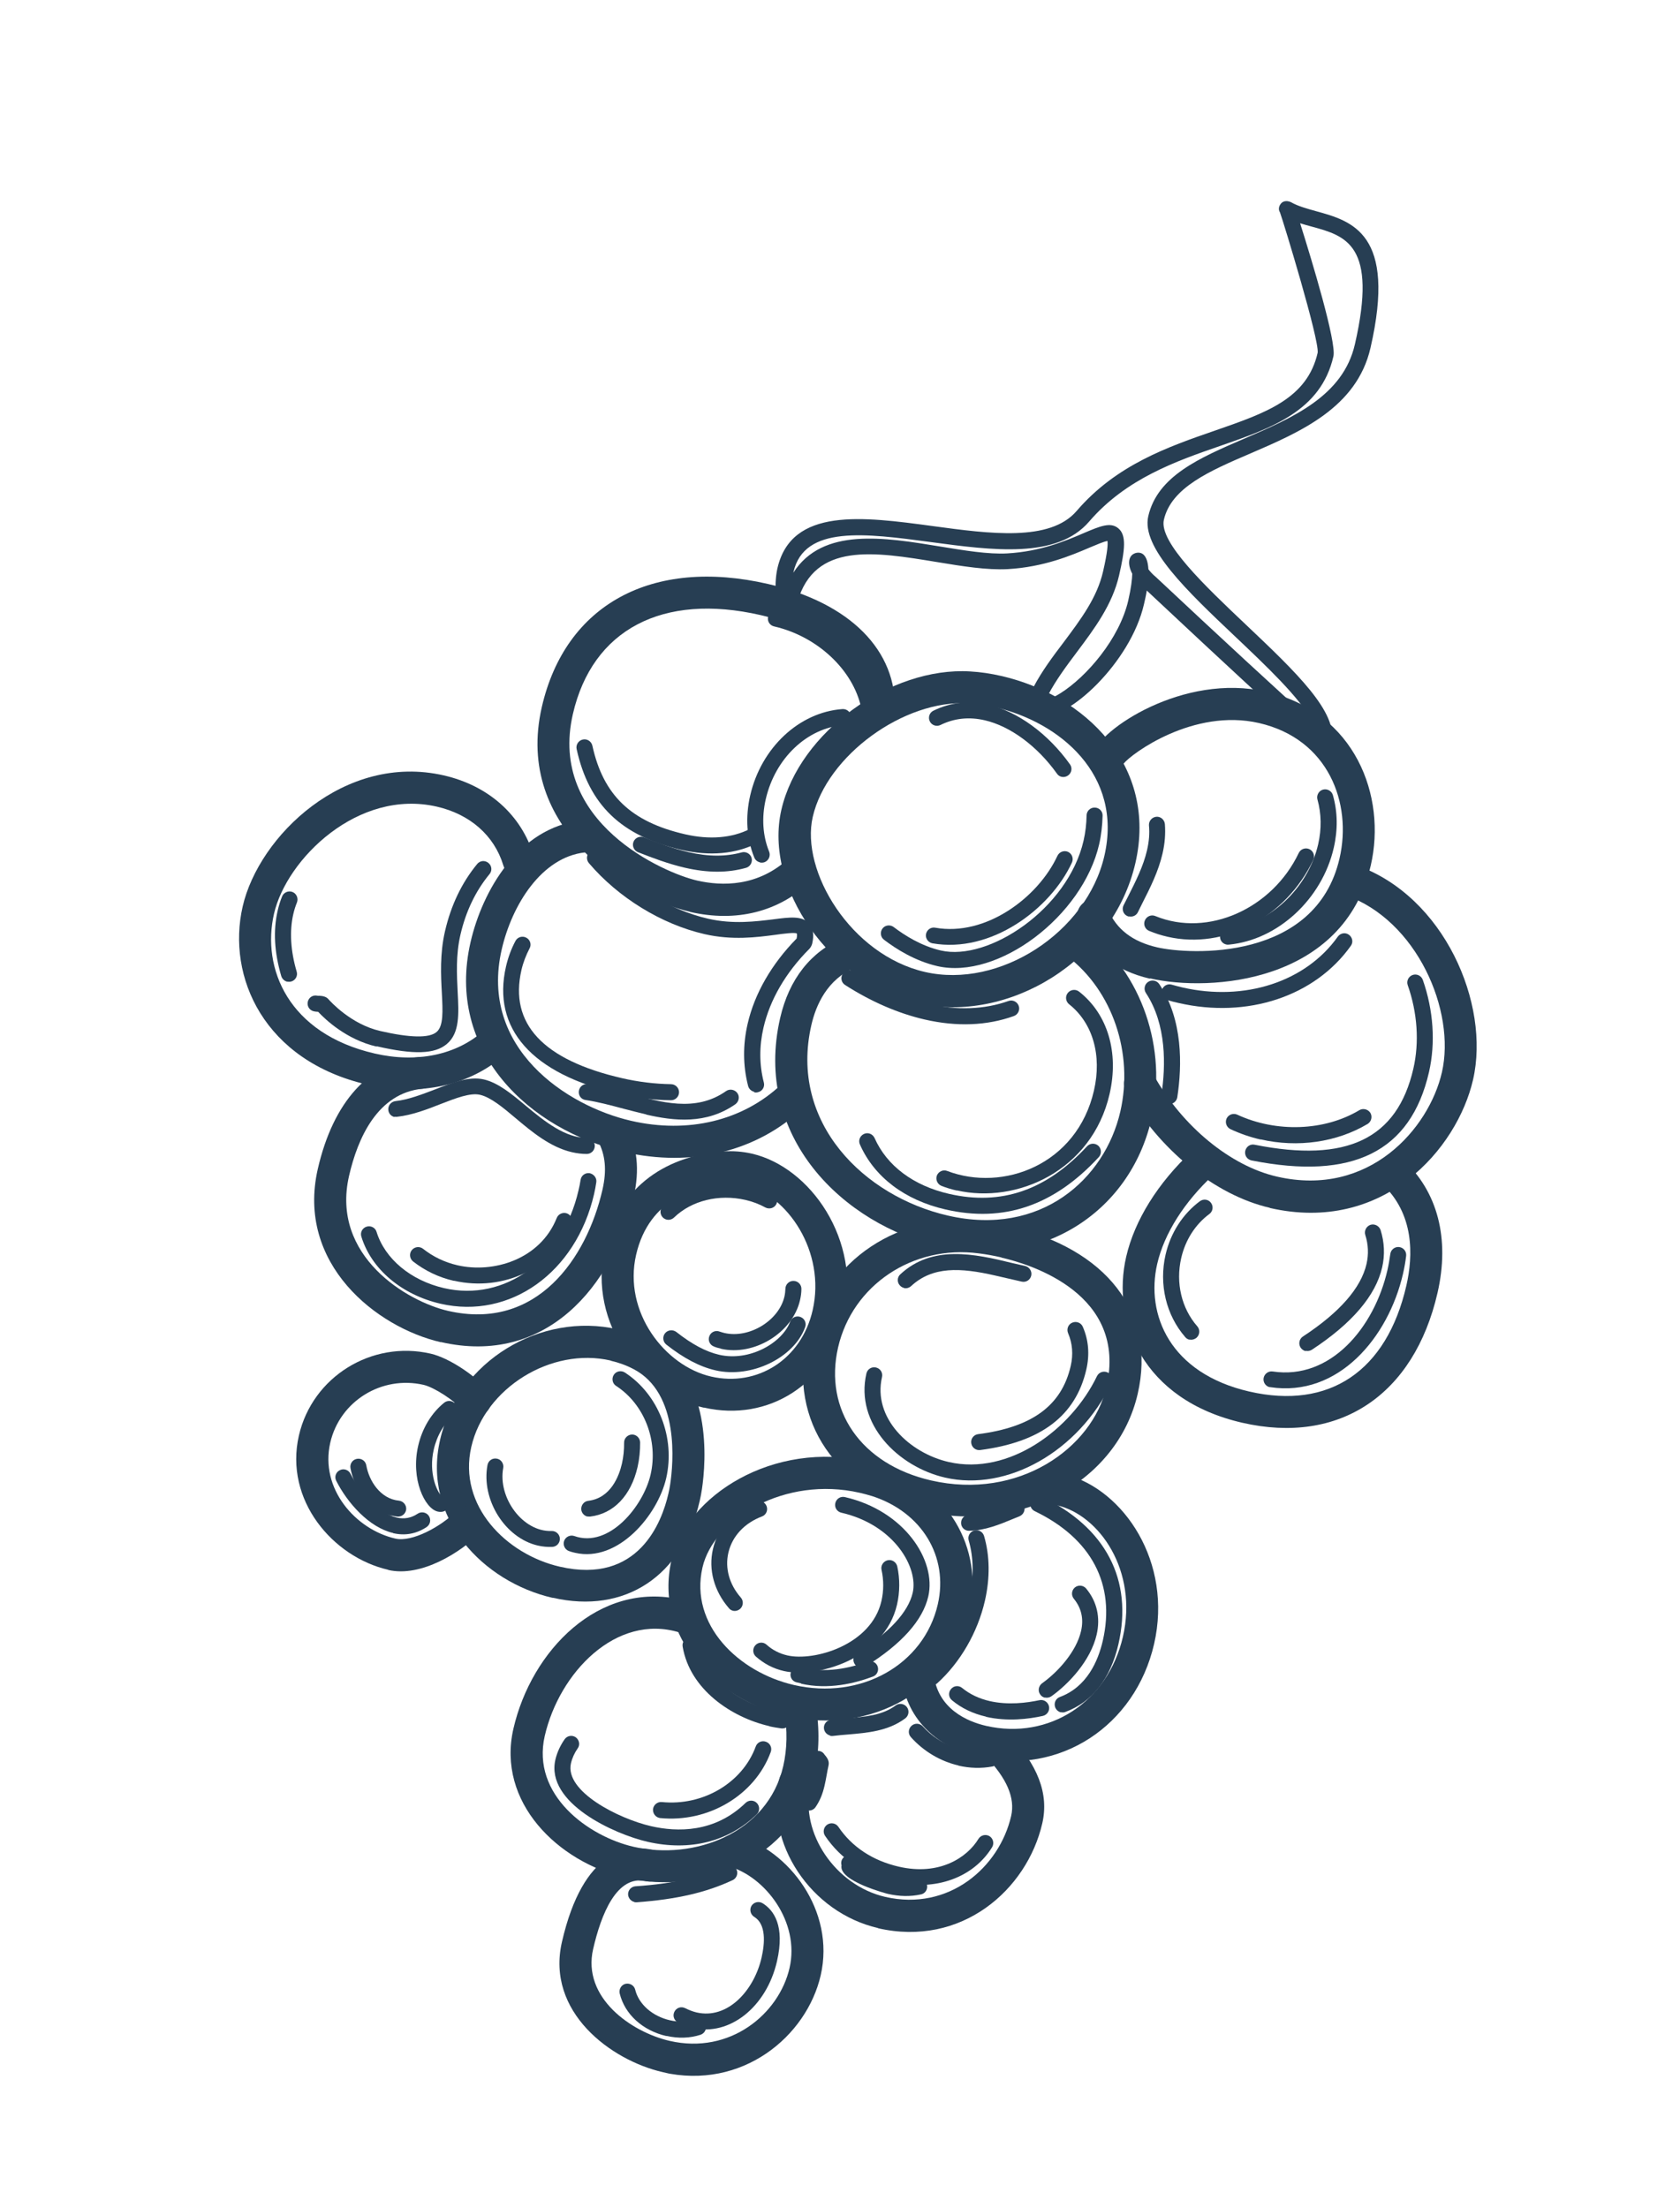 <svg width="105" height="138" viewBox="0 0 105 138" fill="none" xmlns="http://www.w3.org/2000/svg">
<g clip-path="url(#clip0_430_184)">
<g clip-path="url(#clip1_430_184)">
<path d="M57.353 62.711C51.935 61.466 47.718 55.48 48.836 50.616C49.953 45.753 55.663 41.668 60.632 41.968C61.28 42.004 61.934 42.103 62.587 42.253C67.811 43.454 72.362 47.854 70.962 53.946C69.562 60.037 63.016 64.012 57.353 62.711ZM62.149 44.205C61.604 44.079 61.059 43.995 60.522 43.964C56.495 43.716 51.675 47.236 50.797 51.057C50.02 54.438 53.164 59.686 57.813 60.754C62.462 61.822 67.921 58.295 69.025 53.49C70.182 48.452 66.274 45.142 62.152 44.195L62.149 44.205Z" fill="#273E53"/>
<path d="M43.123 56.989C39.342 56.12 32.104 51.851 33.864 44.191C35.338 37.778 40.754 34.836 47.995 36.5C53.122 37.678 56.09 40.658 55.93 44.479C55.907 45.028 55.437 45.464 54.888 45.44C54.34 45.417 53.913 44.95 53.927 44.399C54.088 40.393 49.516 38.901 47.538 38.447C41.408 37.038 37.017 39.354 35.804 44.636C34.243 51.429 41.525 54.569 43.562 55.038C45.121 55.396 47.378 55.442 49.311 53.639C49.716 53.261 50.347 53.282 50.726 53.688C51.105 54.093 51.083 54.724 50.678 55.103C48.64 57.005 46.026 57.666 43.111 56.996L43.123 56.989Z" fill="#273E53"/>
<path d="M71.867 61.172C69.703 60.675 68.159 59.448 67.398 57.621C67.187 57.111 67.424 56.529 67.936 56.308C68.446 56.097 69.028 56.334 69.249 56.846C69.775 58.085 70.777 58.859 72.327 59.215C74.354 59.681 82.239 60.108 83.723 53.646C84.514 50.206 83.035 46.193 78.688 45.194C74.595 44.253 70.717 47.107 70.225 47.733C70.041 48.173 69.561 48.432 69.074 48.32C68.538 48.197 68.2 47.658 68.323 47.122C68.664 45.64 73.953 42.043 79.138 43.235C84.713 44.516 86.665 49.776 85.675 54.084C83.986 61.433 75.653 62.021 71.881 61.155L71.867 61.172Z" fill="#273E53"/>
<path d="M58.79 77.939C52.66 76.531 47.058 71.037 48.76 63.63C49.317 61.203 50.679 59.474 52.688 58.633C53.199 58.422 53.781 58.658 53.992 59.168C54.203 59.678 53.966 60.26 53.456 60.471C51.697 61.206 50.995 62.83 50.711 64.068C49.3 70.208 54.045 74.787 59.24 75.98C65.029 77.311 69.046 73.719 70.02 69.479C70.857 65.834 69.536 61.939 66.727 59.786C66.291 59.449 66.209 58.825 66.545 58.389C66.881 57.954 67.505 57.871 67.941 58.207C71.361 60.83 72.977 65.541 71.967 69.937C70.594 75.911 64.93 79.35 58.79 77.939Z" fill="#273E53"/>
<path d="M38.998 71.996C33.053 70.63 27.847 65.689 29.408 58.896C30.149 55.67 32.408 51.736 36.317 51.29C36.864 51.231 37.359 51.622 37.428 52.171C37.487 52.718 37.096 53.213 36.547 53.282C33.85 53.586 32 56.547 31.355 59.354C29.938 65.523 35.419 69.132 39.444 70.057C43.011 70.876 46.423 70.049 48.817 67.799C49.223 67.42 49.856 67.432 50.235 67.837C50.614 68.242 50.592 68.873 50.196 69.254C47.313 71.978 43.235 72.98 39.005 72.008L38.998 71.996Z" fill="#273E53"/>
<path d="M22.971 67.8C16.509 66.316 14.155 61.065 15.167 56.66C16.179 52.255 21.543 47.043 27.741 48.468C30.538 49.11 32.589 50.946 33.358 53.493C33.514 54.022 33.221 54.58 32.693 54.736C32.165 54.892 31.606 54.599 31.451 54.071C30.889 52.228 29.379 50.896 27.303 50.419C22.372 49.286 17.91 53.699 17.126 57.11C16.342 60.521 18.009 64.608 23.428 65.853C26.06 66.458 28.539 65.94 30.232 64.421C30.645 64.054 31.273 64.085 31.64 64.498C32.007 64.911 31.976 65.54 31.563 65.906C29.381 67.857 26.248 68.543 22.973 67.791L22.971 67.8Z" fill="#273E53"/>
<path d="M79.37 75.496C75.939 74.708 72.411 71.845 70.376 68.197C70.107 67.714 70.278 67.107 70.76 66.838C71.242 66.569 71.85 66.74 72.118 67.222C73.892 70.4 76.903 72.877 79.808 73.544C85.578 74.87 89.313 70.537 90.119 67.028C91.001 63.188 88.559 57.517 84.095 55.958C83.572 55.776 83.304 55.202 83.484 54.689C83.665 54.166 84.242 53.888 84.753 54.077C90.262 56 93.154 62.749 92.066 67.486C91.074 71.803 86.472 77.138 79.358 75.503L79.37 75.496Z" fill="#273E53"/>
<path d="M77.647 88.931C71.351 87.484 69.471 82.538 70.385 78.561C70.911 76.271 72.371 73.939 74.487 71.962C74.892 71.584 75.521 71.615 75.9 72.02C76.279 72.425 76.257 73.056 75.842 73.433C74.016 75.127 72.761 77.107 72.324 79.007C71.601 82.155 73.105 85.835 78.085 86.98C83.066 88.124 86.665 85.719 87.897 80.359C88.327 78.487 88.408 75.859 86.349 73.97C85.941 73.599 85.912 72.966 86.283 72.559C86.653 72.152 87.286 72.123 87.693 72.493C89.854 74.478 90.623 77.425 89.846 80.806C88.375 87.21 83.7 90.322 77.638 88.929L77.647 88.931Z" fill="#273E53"/>
<path d="M57.74 94.474C52.283 93.22 49.273 88.814 50.433 83.766C51.593 78.717 56.292 75.682 61.452 76.355C61.98 76.425 62.513 76.517 63.039 76.638C69.179 78.048 72.269 82.062 71.107 87.12C69.853 92.578 63.863 95.871 57.743 94.464L57.74 94.474ZM62.579 78.594C62.121 78.489 61.649 78.401 61.18 78.344C57.057 77.797 53.276 80.325 52.38 84.223C51.484 88.122 53.8 91.527 58.186 92.534C63.654 93.791 68.273 90.522 69.153 86.692C70.485 80.893 64.458 79.036 62.587 78.606L62.579 78.594Z" fill="#273E53"/>
<path d="M43.993 87.991C40.182 87.116 36.704 82.787 37.808 77.982C38.616 74.463 41.306 72.27 45.2 71.975C45.806 71.929 46.411 71.976 46.996 72.11C50.631 72.945 53.855 77.493 52.742 82.337C51.79 86.479 48.03 88.909 43.995 87.981L43.993 87.991ZM45.348 73.968C43.614 74.103 40.579 74.853 39.757 78.43C38.935 82.007 41.556 85.379 44.441 86.042C47.326 86.705 50.083 84.978 50.79 81.899C51.632 78.234 49.197 74.678 46.546 74.069C46.156 73.98 45.753 73.949 45.346 73.978L45.348 73.968Z" fill="#273E53"/>
<path d="M27.553 83.896C23.538 82.973 18.498 79.004 19.864 73.059C20.832 68.848 23.094 66.372 26.232 66.067C26.777 66.018 27.269 66.418 27.319 66.963C27.368 67.508 26.967 68.001 26.422 68.05C23.58 68.32 22.351 71.168 21.816 73.497C20.658 78.535 25.479 81.357 28.003 81.937C33.548 83.211 36.668 78.654 37.654 74.365C37.933 73.147 37.84 72.171 37.364 71.293C37.096 70.81 37.278 70.195 37.768 69.939C38.248 69.68 38.865 69.852 39.122 70.342C39.836 71.655 39.992 73.118 39.603 74.813C38.315 80.417 34.095 85.388 27.555 83.886L27.553 83.896Z" fill="#273E53"/>
<path d="M34.542 99.876C30.195 98.877 26.378 94.902 27.507 89.99C28.636 85.078 33.789 81.983 38.614 83.092C39.276 83.244 39.909 83.482 40.517 83.785C44.606 85.905 44.117 91.426 43.872 93.073C43.836 93.321 43.789 93.567 43.731 93.82C42.65 98.528 39.047 100.901 34.554 99.869L34.542 99.876ZM38.166 85.041C34.453 84.188 30.303 86.754 29.456 90.438C28.61 94.122 31.647 97.159 34.989 97.927C39.911 99.058 41.369 95.124 41.77 93.38C41.815 93.185 41.859 92.99 41.885 92.791C42.083 91.482 42.498 87.083 39.593 85.574C39.144 85.338 38.661 85.165 38.164 85.051L38.166 85.041Z" fill="#273E53"/>
<path d="M24.254 98.118C20.814 97.327 17.752 93.772 18.682 89.727C19.524 86.062 23.223 83.762 26.916 84.611C28.115 84.886 29.787 86.05 30.483 86.908C30.826 87.336 30.762 87.968 30.335 88.31C29.907 88.653 29.275 88.59 28.932 88.163C28.453 87.57 27.141 86.715 26.478 86.562C23.857 85.96 21.239 87.575 20.641 90.177C19.98 93.052 22.217 95.598 24.712 96.171C25.735 96.406 27.534 95.455 28.574 94.411C28.962 94.018 29.598 94.02 29.991 94.408C30.384 94.796 30.381 95.432 29.993 95.825C28.818 97.012 26.328 98.605 24.271 98.132L24.254 98.118Z" fill="#273E53"/>
<path d="M49.18 107.262C44.765 106.247 40.864 102.324 41.968 97.519C42.893 93.494 48.323 90.002 54.2 91.352C54.521 91.426 54.831 91.507 55.146 91.61C59.207 92.913 61.498 96.743 60.584 100.72C59.462 105.602 54.462 108.476 49.189 107.264L49.18 107.262ZM53.74 93.309C49.052 92.232 44.604 94.934 43.905 97.975C43.081 101.561 46.165 104.527 49.615 105.32C53.787 106.279 57.742 104.068 58.613 100.277C59.298 97.295 57.608 94.516 54.513 93.517C54.254 93.437 53.993 93.367 53.73 93.306L53.74 93.309Z" fill="#273E53"/>
<path d="M61.171 109.822C58.393 109.184 56.591 107.292 56.351 104.764C56.302 104.219 56.702 103.727 57.249 103.668C57.794 103.618 58.287 104.019 58.346 104.566C58.564 106.832 60.498 107.615 61.628 107.875C65.566 108.78 69.246 106.383 70.184 102.299C71.123 98.216 68.748 94.705 66.039 94.082C65.747 94.015 65.54 93.845 65.281 93.631C65.219 93.586 65.17 93.534 65.116 93.501C64.727 93.319 64.488 92.885 64.559 92.439C64.644 91.894 65.16 91.521 65.703 91.615C66.041 91.661 66.263 91.856 66.557 92.098C66.591 92.126 66.626 92.155 66.66 92.183C70.22 93.124 73.309 97.631 72.131 102.757C70.953 107.883 66.227 110.994 61.178 109.834L61.171 109.822Z" fill="#273E53"/>
<path d="M39.148 117.383C34.85 116.395 31.035 112.635 32.088 108.055C33.212 103.162 37.434 98.807 42.571 99.987C42.727 100.023 42.883 100.059 43.034 100.114C43.561 100.276 43.863 100.838 43.701 101.365C43.539 101.892 42.974 102.204 42.45 102.032C38.497 100.837 34.954 104.558 34.047 108.505C33.196 112.208 36.789 114.789 39.606 115.436C43.349 116.296 47.983 114.611 48.953 110.391C49.197 109.328 49.223 108.144 49.014 106.957C48.923 106.413 49.289 105.892 49.833 105.801C50.377 105.711 50.898 106.077 50.989 106.621C51.233 108.062 51.205 109.523 50.902 110.839C49.655 116.267 43.836 118.46 39.158 117.385L39.148 117.383Z" fill="#273E53"/>
<path d="M54.877 120.514C50.676 119.549 47.786 115.201 48.702 111.215C48.825 110.679 49.365 110.341 49.901 110.464C50.437 110.588 50.775 111.127 50.651 111.663C49.986 114.557 52.215 117.85 55.324 118.565C59.311 119.481 62.46 116.716 63.197 113.509C63.456 112.379 62.928 111.149 61.577 109.751C61.196 109.356 61.208 108.722 61.603 108.341C61.999 107.96 62.632 107.972 63.013 108.367C64.867 110.302 65.567 112.125 65.143 113.967C64.187 118.128 60.089 121.722 54.874 120.524L54.877 120.514Z" fill="#273E53"/>
<path d="M41.409 129.517C38.192 128.778 34.113 125.768 35.121 121.382C36.462 115.544 39.273 115.277 40.833 115.635C41.369 115.758 41.706 116.298 41.583 116.834C41.46 117.37 40.921 117.707 40.385 117.584C38.543 117.161 37.567 119.666 37.07 121.83C36.373 124.861 39.449 127.014 41.856 127.567C45.638 128.436 48.689 125.875 49.347 123.009C50.006 120.144 47.829 117.294 45.544 116.656C45.014 116.504 44.698 115.959 44.851 115.43C45.003 114.9 45.55 114.575 46.077 114.737C49.289 115.629 52.221 119.432 51.294 123.467C50.419 127.277 46.387 130.671 41.406 129.526L41.409 129.517Z" fill="#273E53"/>
<path d="M65.06 44.71C64.651 44.616 64.271 44.262 64.38 43.517C64.4 43.388 64.59 42.96 64.592 42.95C65.121 41.943 65.817 41.015 66.494 40.124C67.56 38.697 68.566 37.358 68.942 35.721C69.231 34.464 69.246 33.995 69.216 33.814C68.993 33.845 68.502 34.06 68.105 34.225C66.967 34.713 65.24 35.445 62.984 35.573C61.675 35.641 60.171 35.398 58.57 35.133C54.635 34.486 50.919 33.868 49.841 37.622C49.805 37.778 49.686 37.894 49.539 37.953C49.392 38.011 49.232 37.995 49.097 37.913C49.097 37.913 48.837 37.75 48.664 37.608C48.551 37.52 48.49 37.383 48.48 37.248C48.459 36.76 48.454 36.113 48.59 35.518C49.47 31.688 53.948 32.296 58.277 32.88C61.889 33.372 65.622 33.87 67.285 31.944C69.767 29.046 73.033 27.919 75.92 26.92C79.142 25.803 81.694 24.922 82.355 22.047C82.455 21.208 80.213 13.86 79.999 13.277C79.879 13.085 79.928 12.871 80.08 12.7C80.242 12.532 80.506 12.542 80.707 12.649C81.134 12.891 81.675 13.036 82.243 13.197C84.492 13.817 87.303 14.575 85.655 21.749C84.797 25.481 81.268 27 78.147 28.345C75.609 29.434 73.205 30.472 72.742 32.49C72.422 33.883 75.32 36.632 77.882 39.057C80.982 41.996 83.653 44.529 83.219 46.419C83.178 46.595 83.043 46.738 82.876 46.792C82.512 46.904 82.38 46.945 71.674 36.913C71.629 37.2 71.564 37.483 71.499 37.765C70.655 41.44 66.711 45.028 65.117 44.733C65.107 44.731 65.087 44.726 65.078 44.724L65.06 44.71ZM65.371 43.714C65.371 43.714 65.369 43.724 65.367 43.734C65.505 43.714 65.801 43.628 66.269 43.336C67.911 42.307 69.966 39.927 70.517 37.529C70.696 36.75 70.758 36.21 70.766 35.863C70.537 35.431 70.515 35.036 70.661 34.802C70.781 34.594 71.082 34.489 71.319 34.574C71.62 34.694 71.746 35.083 71.775 35.582C71.877 35.718 72.023 35.885 72.23 36.056C76.012 39.603 80.141 43.424 81.992 45.06C81.246 43.617 79.122 41.61 77.192 39.781C74.175 36.923 71.319 34.215 71.767 32.266C72.345 29.751 74.975 28.621 77.754 27.423C80.795 26.111 83.937 24.76 84.68 21.525C86.114 15.287 84.104 14.743 81.981 14.163C81.739 14.097 81.498 14.032 81.258 13.956C81.989 16.268 83.54 21.396 83.339 22.273C82.555 25.684 79.499 26.747 76.266 27.871C73.501 28.827 70.378 29.915 68.067 32.606C66.052 34.944 62.052 34.404 58.17 33.882C54.109 33.339 50.268 32.815 49.594 35.749C49.59 35.768 49.587 35.778 49.583 35.798C51.408 32.944 55.283 33.588 58.753 34.159C60.295 34.411 61.758 34.655 62.953 34.591C65.032 34.474 66.601 33.808 67.739 33.32C68.74 32.894 69.411 32.607 69.899 33.027C70.407 33.451 70.315 34.343 69.944 35.961C69.52 37.803 68.397 39.3 67.316 40.744C66.665 41.611 65.998 42.504 65.504 43.447C65.502 43.457 65.43 43.635 65.388 43.728L65.371 43.714Z" fill="#273E53"/>
<path d="M58.585 60.388C57.182 60.065 56 59.312 55.25 58.739C55.031 58.576 54.991 58.259 55.154 58.04C55.317 57.821 55.634 57.781 55.853 57.944C56.525 58.457 57.581 59.131 58.809 59.413C61.782 60.096 66.74 56.823 67.723 52.545C67.842 52.028 67.902 51.498 67.912 50.967C67.914 50.69 68.15 50.468 68.424 50.479C68.7 50.481 68.925 50.707 68.912 50.991C68.896 51.593 68.83 52.194 68.698 52.769C67.663 57.271 62.376 61.259 58.585 60.388Z" fill="#273E53"/>
<path d="M58.257 58.958C58.004 58.9 57.827 58.644 57.875 58.388C57.928 58.113 58.184 57.936 58.449 57.986C61.623 58.551 64.888 56.09 66.09 53.493C66.209 53.243 66.5 53.136 66.752 53.245C67.002 53.364 67.109 53.656 67 53.907C65.649 56.84 61.925 59.606 58.276 58.962C58.276 58.962 58.257 58.958 58.247 58.956L58.257 58.958Z" fill="#273E53"/>
<path d="M66.352 48.557C66.235 48.53 66.127 48.464 66.059 48.356C64.833 46.638 63.14 45.387 61.542 45.02C60.567 44.796 59.642 44.891 58.775 45.318C58.532 45.436 58.227 45.335 58.11 45.083C57.992 44.84 58.093 44.535 58.345 44.419C59.419 43.896 60.567 43.77 61.766 44.045C63.598 44.466 65.504 45.858 66.871 47.773C67.035 47.995 66.983 48.312 66.751 48.474C66.628 48.559 66.478 48.586 66.352 48.557Z" fill="#273E53"/>
<path d="M70.563 57.291C70.563 57.291 70.485 57.273 70.448 57.254C70.198 57.135 70.103 56.837 70.222 56.587L70.502 56.036C70.972 55.107 71.461 54.142 71.691 53.138C71.814 52.602 71.858 52.099 71.81 51.596C71.79 51.324 71.989 51.083 72.263 51.053C72.536 51.024 72.776 51.233 72.805 51.506C72.851 52.112 72.806 52.707 72.658 53.35C72.403 54.461 71.891 55.483 71.386 56.475L71.118 57.018C71.018 57.231 70.779 57.331 70.555 57.279L70.563 57.291Z" fill="#273E53"/>
<path d="M72.962 58.55C72.582 58.463 72.198 58.344 71.824 58.186C71.57 58.087 71.443 57.791 71.555 57.529C71.664 57.277 71.95 57.148 72.212 57.26C75.512 58.613 79.524 56.785 81.172 53.316C81.291 53.066 81.592 52.961 81.842 53.08C82.092 53.199 82.197 53.5 82.078 53.75C80.369 57.349 76.529 59.37 72.971 58.553L72.962 58.55Z" fill="#273E53"/>
<path d="M76.636 59.035C76.432 58.988 76.276 58.819 76.254 58.599C76.225 58.325 76.426 58.074 76.707 58.056C79.31 57.803 81.749 55.541 82.385 52.774C82.606 51.809 82.588 50.861 82.341 49.973C82.268 49.71 82.425 49.428 82.688 49.355C82.951 49.282 83.233 49.439 83.306 49.702C83.607 50.756 83.619 51.867 83.359 52.998C82.622 56.204 79.862 58.751 76.809 59.044C76.755 59.053 76.695 59.049 76.646 59.038L76.636 59.035Z" fill="#273E53"/>
<path d="M42.596 53.123C38.834 52.258 36.808 50.315 36.04 46.825C35.979 46.554 36.153 46.286 36.424 46.225C36.694 46.164 36.962 46.339 37.023 46.609C37.706 49.711 39.438 51.371 42.82 52.148C44.35 52.5 45.752 52.381 46.867 51.816C47.112 51.688 47.417 51.788 47.536 52.031C47.664 52.276 47.563 52.581 47.321 52.7C45.995 53.38 44.36 53.528 42.596 53.123Z" fill="#273E53"/>
<path d="M47.496 53.9C47.34 53.864 47.21 53.762 47.144 53.603C46.665 52.426 46.574 51.082 46.888 49.717C47.571 46.745 49.939 44.519 52.652 44.321C52.933 44.303 53.163 44.51 53.192 44.784C53.212 45.055 53.003 45.294 52.73 45.324C50.443 45.496 48.447 47.397 47.86 49.951C47.593 51.111 47.671 52.247 48.071 53.231C48.175 53.491 48.047 53.78 47.797 53.887C47.696 53.925 47.592 53.932 47.494 53.91L47.496 53.9Z" fill="#273E53"/>
<path d="M57.788 63.724C56.141 63.345 54.424 62.602 52.815 61.565C52.582 61.419 52.52 61.108 52.666 60.874C52.812 60.641 53.123 60.579 53.357 60.725C54.867 61.698 56.482 62.398 58.012 62.749C59.825 63.166 61.512 63.102 63.03 62.568C63.288 62.474 63.574 62.611 63.669 62.869C63.763 63.127 63.626 63.413 63.368 63.508C61.679 64.115 59.795 64.185 57.798 63.726L57.788 63.724Z" fill="#273E53"/>
<path d="M59.804 74.417C59.473 74.341 59.156 74.248 58.846 74.125C58.591 74.025 58.462 73.739 58.552 73.483C58.651 73.229 58.94 73.09 59.194 73.189C62.684 74.524 67.306 72.806 68.372 68.167C68.88 65.954 68.296 63.942 66.82 62.772C66.603 62.599 66.563 62.282 66.736 62.066C66.909 61.849 67.226 61.809 67.443 61.982C69.234 63.388 69.944 65.788 69.349 68.381C68.242 73.195 63.53 75.263 59.797 74.405L59.804 74.417Z" fill="#273E53"/>
<path d="M59.092 75.598C56.548 75.013 54.643 73.57 53.745 71.537C53.629 71.285 53.747 70.994 54 70.877C54.252 70.761 54.543 70.879 54.66 71.132C55.43 72.868 57.084 74.11 59.316 74.623C62.581 75.373 65.4 74.4 67.941 71.649C68.131 71.446 68.442 71.436 68.646 71.616C68.849 71.806 68.86 72.117 68.679 72.321C65.877 75.361 62.737 76.435 59.092 75.598Z" fill="#273E53"/>
<path d="M42.811 54.239C41.768 53.999 40.749 53.611 39.874 53.267C39.62 53.167 39.493 52.871 39.593 52.617C39.692 52.363 39.988 52.236 40.242 52.335C41.078 52.671 42.051 53.038 43.035 53.264C44.273 53.549 45.36 53.552 46.356 53.279C46.619 53.206 46.901 53.363 46.974 53.626C47.047 53.889 46.89 54.171 46.627 54.244C45.464 54.572 44.215 54.562 42.811 54.239Z" fill="#273E53"/>
<path d="M54.201 44.636C54.016 44.593 53.865 44.446 53.828 44.253C53.319 41.868 51.081 39.774 48.381 39.154C48.108 39.091 47.943 38.827 48.006 38.554C48.068 38.281 48.332 38.116 48.605 38.179C51.665 38.882 54.22 41.295 54.808 44.047C54.869 44.318 54.685 44.583 54.427 44.636C54.352 44.65 54.279 44.654 54.211 44.638L54.201 44.636Z" fill="#273E53"/>
<path d="M72.972 68.998C72.719 68.94 72.549 68.696 72.588 68.438C72.861 66.623 72.921 64.041 71.62 62.069C71.467 61.84 71.529 61.525 71.759 61.373C71.989 61.221 72.303 61.282 72.456 61.513C73.942 63.752 73.885 66.591 73.581 68.584C73.537 68.861 73.279 69.048 73.011 69.007C73.002 69.005 72.982 69.001 72.972 68.998Z" fill="#273E53"/>
<path d="M73.671 62.694C73.428 62.639 73.194 62.585 72.955 62.509C72.686 62.427 72.543 62.158 72.615 61.888C72.698 61.619 72.969 61.466 73.237 61.548C73.449 61.607 73.671 61.668 73.886 61.718C77.794 62.616 81.61 61.368 83.613 58.545C83.779 58.317 84.088 58.265 84.307 58.428C84.536 58.593 84.588 58.903 84.425 59.122C82.181 62.279 77.96 63.68 73.662 62.692L73.671 62.694Z" fill="#273E53"/>
<path d="M78.204 72.529C77.941 72.469 77.774 72.215 77.827 71.94C77.889 71.667 78.146 71.49 78.418 71.552C84.177 72.701 87.326 71.188 88.336 66.793C88.715 65.145 88.587 63.29 87.984 61.581C87.89 61.324 88.027 61.037 88.285 60.943C88.543 60.848 88.829 60.986 88.924 61.243C89.588 63.13 89.732 65.184 89.311 67.016C88.169 71.987 84.543 73.791 78.224 72.534L78.204 72.529Z" fill="#273E53"/>
<path d="M78.791 71.228C78.138 71.078 77.51 70.862 76.908 70.58C76.658 70.461 76.551 70.169 76.66 69.918C76.779 69.668 77.07 69.56 77.322 69.67C79.77 70.806 82.781 70.698 84.958 69.392C85.196 69.252 85.505 69.334 85.648 69.561C85.788 69.799 85.707 70.108 85.479 70.251C83.553 71.399 81.112 71.751 78.793 71.218L78.791 71.228Z" fill="#273E53"/>
<path d="M47.135 68.243C46.96 68.203 46.807 68.065 46.757 67.879C46.432 66.615 46.424 65.31 46.727 63.994C47.161 62.103 48.22 60.264 49.788 58.664C49.842 58.43 49.799 58.349 49.799 58.349C49.673 58.268 48.955 58.36 48.435 58.435C47.302 58.585 45.758 58.785 44.033 58.388C41.353 57.773 38.646 56.114 36.804 53.947C36.628 53.732 36.649 53.419 36.864 53.242C37.069 53.064 37.392 53.087 37.568 53.301C39.281 55.316 41.78 56.855 44.265 57.426C45.824 57.784 47.264 57.592 48.319 57.465C49.367 57.326 50.127 57.234 50.56 57.713C50.954 58.142 50.806 58.785 50.757 59C50.737 59.087 50.648 59.252 50.584 59.309C49.103 60.795 48.117 62.497 47.716 64.242C47.45 65.401 47.452 66.551 47.74 67.664C47.811 67.937 47.646 68.207 47.376 68.268C47.299 68.291 47.216 68.293 47.138 68.275L47.135 68.243Z" fill="#273E53"/>
<path d="M38.672 68.371C33.233 67.122 30.734 64.29 31.625 60.411C31.753 59.856 31.949 59.316 32.218 58.813C32.347 58.566 32.653 58.482 32.891 58.609C33.139 58.737 33.232 59.046 33.096 59.282C32.873 59.713 32.698 60.165 32.59 60.633C31.82 63.986 33.935 66.257 38.886 67.394C39.9 67.627 40.928 67.751 41.94 67.768C42.216 67.77 42.441 67.996 42.44 68.272C42.438 68.549 42.211 68.774 41.935 68.772C40.85 68.759 39.751 68.629 38.669 68.381L38.672 68.371Z" fill="#273E53"/>
<path d="M40.397 69.66C39.929 69.553 39.456 69.423 38.981 69.304C38.178 69.089 37.376 68.874 36.603 68.757C36.323 68.724 36.136 68.466 36.179 68.188C36.222 67.911 36.471 67.722 36.748 67.765C37.563 67.88 38.395 68.102 39.243 68.338C41.282 68.889 43.459 69.553 45.38 68.199C45.601 68.044 45.917 68.097 46.081 68.319C46.246 68.541 46.184 68.856 45.962 69.02C44.14 70.294 42.129 70.068 40.395 69.67L40.397 69.66Z" fill="#273E53"/>
<path d="M23.539 65.417C21.658 64.985 20.336 63.727 19.883 63.243C19.781 63.24 19.691 63.23 19.613 63.212C19.34 63.149 19.175 62.886 19.237 62.613C19.3 62.34 19.564 62.175 19.837 62.237C19.866 62.244 19.895 62.251 19.939 62.24C20.152 62.248 20.388 62.292 20.517 62.445C20.656 62.6 21.93 64.022 23.772 64.445C25.614 64.868 26.828 64.901 27.288 64.504C27.723 64.132 27.676 63.218 27.615 62.055C27.556 60.974 27.486 59.624 27.811 58.211C28.183 56.593 28.857 55.178 29.824 54.005C29.997 53.788 30.312 53.758 30.526 53.94C30.743 54.113 30.773 54.428 30.59 54.643C29.723 55.695 29.112 56.971 28.776 58.432C28.482 59.709 28.552 60.926 28.604 61.995C28.676 63.376 28.74 64.57 27.926 65.256C27.174 65.893 25.863 65.931 23.543 65.398L23.539 65.417Z" fill="#273E53"/>
<path d="M24.651 69.818C24.447 69.771 24.291 69.602 24.27 69.382C24.24 69.108 24.441 68.857 24.715 68.827C25.526 68.737 26.371 68.407 27.192 68.094C28.285 67.667 29.323 67.26 30.23 67.468C31.136 67.676 31.989 68.385 32.884 69.134C34.055 70.111 35.331 71.123 36.674 71.124C36.951 71.126 37.176 71.352 37.174 71.629C37.172 71.905 36.946 72.13 36.669 72.128C36.361 72.129 36.053 72.089 35.741 72.017C34.396 71.708 33.242 70.746 32.236 69.899C31.437 69.223 30.671 68.585 29.998 68.43C29.394 68.291 28.493 68.639 27.547 69.006C26.711 69.337 25.755 69.703 24.819 69.805C24.765 69.814 24.705 69.81 24.656 69.799L24.651 69.818Z" fill="#273E53"/>
<path d="M27.531 81.49C25.104 80.932 23.206 79.326 22.585 77.296C22.502 77.03 22.647 76.756 22.912 76.673C23.177 76.59 23.462 76.738 23.535 77.001C24.059 78.691 25.679 80.038 27.755 80.515C31.546 81.386 35.156 78.758 36.155 74.411C36.207 74.187 36.256 73.973 36.288 73.744C36.331 73.467 36.587 73.29 36.855 73.331C37.118 73.391 37.309 73.63 37.268 73.897C37.232 74.146 37.186 74.391 37.13 74.635C36.003 79.537 31.878 82.489 27.531 81.49Z" fill="#273E53"/>
<path d="M28.372 80.061C27.417 79.842 26.567 79.431 25.819 78.849C25.602 78.676 25.562 78.359 25.735 78.142C25.908 77.925 26.225 77.885 26.442 78.058C27.067 78.551 27.787 78.901 28.596 79.087C30.828 79.6 33.756 78.734 34.796 76.13C34.895 75.876 35.191 75.749 35.445 75.848C35.699 75.948 35.826 76.244 35.727 76.498C34.635 79.243 31.474 80.764 28.374 80.052L28.372 80.061Z" fill="#273E53"/>
<path d="M17.955 61.364C17.789 61.326 17.643 61.2 17.582 61.022C17.143 59.536 17.069 58.164 17.353 56.926C17.422 56.624 17.514 56.317 17.63 56.036C17.729 55.782 18.025 55.654 18.279 55.754C18.533 55.853 18.66 56.149 18.561 56.404C18.466 56.638 18.388 56.887 18.33 57.141C18.088 58.193 18.16 59.441 18.542 60.729C18.624 60.994 18.467 61.276 18.204 61.349C18.117 61.37 18.035 61.372 17.957 61.354L17.955 61.364Z" fill="#273E53"/>
<path d="M41.667 76.232C41.58 76.212 41.489 76.16 41.422 76.093C41.232 75.896 41.233 75.578 41.431 75.387C42.774 74.095 44.833 73.573 46.812 74.028C47.348 74.151 47.849 74.338 48.314 74.588C48.562 74.717 48.645 75.024 48.517 75.271C48.388 75.519 48.081 75.602 47.834 75.473C47.452 75.262 47.036 75.105 46.588 75.002C44.931 74.622 43.224 75.04 42.128 76.102C41.997 76.225 41.824 76.268 41.667 76.232Z" fill="#273E53"/>
<path d="M44.715 85.653C43.74 85.43 42.733 84.9 41.647 84.046C41.43 83.873 41.39 83.556 41.563 83.339C41.736 83.122 42.051 83.092 42.27 83.255C43.243 84.022 44.12 84.491 44.949 84.681C46.859 85.12 48.898 83.926 49.385 82.612C49.474 82.355 49.773 82.219 50.027 82.318C50.283 82.408 50.422 82.696 50.32 82.96C49.622 84.883 46.947 86.166 44.725 85.656L44.715 85.653Z" fill="#273E53"/>
<path d="M45.048 84.293C44.911 84.262 44.765 84.228 44.626 84.166C44.369 84.076 44.23 83.787 44.332 83.523C44.422 83.267 44.71 83.128 44.974 83.23C45.079 83.264 45.174 83.296 45.282 83.321C46.822 83.675 48.68 82.552 49.027 81.042C49.063 80.886 49.081 80.716 49.088 80.553C49.09 80.276 49.326 80.054 49.6 80.065C49.877 80.067 50.1 80.303 50.088 80.578C50.085 80.813 50.053 81.042 49.999 81.275C49.534 83.303 47.131 84.782 45.055 84.305L45.048 84.293Z" fill="#273E53"/>
<path d="M56.498 80.501C56.4 80.479 56.319 80.429 56.245 80.351C56.055 80.153 56.068 79.828 56.273 79.649C58.268 77.799 60.899 78.362 63.287 78.952C63.56 79.015 63.823 79.075 64.077 79.133C64.33 79.192 64.515 79.46 64.452 79.733C64.389 80.006 64.126 80.171 63.853 80.108C63.58 80.045 63.317 79.985 63.044 79.922C62.761 79.857 62.478 79.792 62.196 79.727C60.013 79.226 58.286 79.147 56.944 80.388C56.816 80.502 56.652 80.547 56.496 80.511L56.498 80.501Z" fill="#273E53"/>
<path d="M59.068 92.358C56.144 91.686 53.425 89.009 54.15 85.851C54.213 85.578 54.477 85.413 54.75 85.476C55.023 85.539 55.188 85.802 55.125 86.075C54.538 88.629 56.826 90.817 59.292 91.383C63.064 92.25 66.965 89.339 68.558 86.022C68.677 85.772 68.978 85.667 69.228 85.786C69.478 85.905 69.583 86.206 69.464 86.456C67.418 90.716 62.947 93.249 59.078 92.36L59.068 92.358Z" fill="#273E53"/>
<path d="M61.087 90.626C60.892 90.581 60.734 90.422 60.703 90.199C60.664 89.923 60.865 89.672 61.139 89.642C64.512 89.207 66.352 87.854 66.92 85.379C67.086 84.658 67.029 83.967 66.755 83.33C66.648 83.08 66.759 82.777 67.019 82.672C67.269 82.566 67.572 82.676 67.677 82.936C68.039 83.769 68.11 84.667 67.895 85.603C67.23 88.497 65.056 90.142 61.26 90.635C61.197 90.641 61.136 90.637 61.087 90.626Z" fill="#273E53"/>
<path d="M74.336 83.738C74.239 83.715 74.148 83.664 74.076 83.575C72.883 82.203 72.421 80.281 72.849 78.42C73.16 77.065 73.926 75.876 74.99 75.085C75.213 74.92 75.522 74.96 75.686 75.183C75.85 75.405 75.81 75.714 75.588 75.879C74.71 76.528 74.086 77.503 73.826 78.634C73.47 80.184 73.843 81.778 74.835 82.908C75.013 83.114 74.992 83.427 74.785 83.615C74.658 83.719 74.494 83.764 74.338 83.728L74.336 83.738Z" fill="#273E53"/>
<path d="M79.359 86.708C79.105 86.65 78.936 86.406 78.974 86.148C79.018 85.871 79.276 85.684 79.544 85.725C83.173 86.271 85.895 82.957 86.712 79.399C86.79 79.058 86.847 78.722 86.894 78.384C86.925 78.114 87.176 77.915 87.446 77.947C87.726 77.98 87.915 78.229 87.884 78.499C87.84 78.868 87.774 79.243 87.689 79.613C86.769 83.619 83.623 87.35 79.39 86.705C79.38 86.703 79.361 86.698 79.351 86.696L79.359 86.708Z" fill="#273E53"/>
<path d="M81.601 84.453C81.484 84.426 81.368 84.348 81.291 84.238C81.138 84.008 81.2 83.694 81.43 83.541C83.725 82.037 85.062 80.508 85.407 79.007C85.546 78.402 85.522 77.792 85.331 77.194C85.248 76.928 85.393 76.654 85.651 76.559C85.916 76.477 86.191 76.622 86.285 76.879C86.528 77.653 86.563 78.441 86.384 79.221C85.978 80.985 84.503 82.719 81.99 84.368C81.87 84.443 81.732 84.462 81.605 84.433L81.601 84.453Z" fill="#273E53"/>
<path d="M35.948 97.06C35.821 97.031 35.685 96.999 35.563 96.951C35.306 96.861 35.167 96.573 35.257 96.316C35.347 96.06 35.635 95.921 35.892 96.01C38.073 96.789 40.212 94.13 40.662 92.171C41.151 90.047 40.268 87.771 38.509 86.628C38.276 86.483 38.214 86.171 38.36 85.938C38.506 85.704 38.818 85.642 39.051 85.788C41.158 87.155 42.217 89.871 41.637 92.395C41.106 94.705 38.628 97.676 35.948 97.06Z" fill="#273E53"/>
<path d="M33.62 96.607C31.564 96.134 30.063 93.737 30.468 91.573C30.52 91.298 30.777 91.121 31.052 91.174C31.31 91.213 31.504 91.483 31.451 91.758C31.106 93.618 32.675 95.764 34.476 95.695C34.755 95.688 34.982 95.904 34.992 96.173C35 96.452 34.784 96.679 34.515 96.689C34.214 96.702 33.913 96.674 33.62 96.607Z" fill="#273E53"/>
<path d="M36.715 94.794C36.52 94.749 36.354 94.578 36.331 94.367C36.301 94.093 36.493 93.84 36.767 93.81C38.17 93.64 38.69 92.272 38.871 91.483C38.968 91.063 39.01 90.611 39.006 90.18C38.999 89.901 39.225 89.676 39.494 89.666C39.773 89.658 39.998 89.884 40.008 90.153C40.013 90.668 39.962 91.2 39.848 91.697C39.438 93.48 38.356 94.617 36.89 94.793C36.827 94.799 36.776 94.797 36.717 94.784L36.715 94.794Z" fill="#273E53"/>
<path d="M27.357 94.481C26.548 94.295 25.659 92.449 26.136 90.373C26.389 89.272 26.968 88.317 27.761 87.678C27.976 87.502 28.294 87.544 28.461 87.757C28.637 87.972 28.595 88.29 28.382 88.457C27.768 88.942 27.31 89.729 27.111 90.597C26.766 92.098 27.329 93.263 27.593 93.499C27.817 93.509 28.009 93.656 28.059 93.883C28.12 94.153 27.955 94.423 27.685 94.484C27.576 94.51 27.465 94.505 27.357 94.481Z" fill="#273E53"/>
<path d="M24.567 95.82C23.066 95.475 21.707 93.931 21.016 92.562C20.888 92.317 20.988 92.012 21.241 91.895C21.486 91.767 21.789 91.878 21.908 92.12C22.492 93.281 23.668 94.597 24.788 94.855C25.266 94.965 25.694 94.888 26.106 94.614C26.336 94.461 26.65 94.523 26.802 94.753C26.955 94.983 26.893 95.297 26.663 95.45C26.021 95.877 25.315 96.002 24.574 95.832L24.567 95.82Z" fill="#273E53"/>
<path d="M24.476 94.742C23.004 94.404 22.126 93.001 21.906 91.771C21.855 91.502 22.029 91.235 22.307 91.186C22.575 91.135 22.843 91.309 22.892 91.587C23.066 92.571 23.774 93.688 24.938 93.801C25.208 93.833 25.409 94.074 25.387 94.346C25.356 94.616 25.115 94.817 24.843 94.795C24.722 94.788 24.605 94.761 24.488 94.734L24.476 94.742Z" fill="#273E53"/>
<path d="M45.818 100.682C45.72 100.66 45.62 100.606 45.557 100.52C44.632 99.455 44.264 98.109 44.558 96.832C44.869 95.477 45.857 94.391 47.273 93.855C47.531 93.76 47.82 93.888 47.914 94.146C48.009 94.403 47.881 94.692 47.623 94.787C46.523 95.201 45.758 96.031 45.523 97.054C45.301 98.019 45.58 99.037 46.304 99.86C46.483 100.065 46.46 100.388 46.254 100.567C46.128 100.671 45.964 100.716 45.818 100.682Z" fill="#273E53"/>
<path d="M53.723 104.232C53.596 104.203 53.481 104.125 53.416 104.008C53.266 103.768 53.335 103.466 53.575 103.316C55.564 102.07 56.767 100.766 57.044 99.557C57.407 97.978 55.886 95.31 52.582 94.551C52.309 94.488 52.144 94.225 52.207 93.952C52.27 93.679 52.533 93.514 52.806 93.576C56.529 94.432 58.536 97.53 58.019 99.781C57.676 101.272 56.361 102.755 54.098 104.164C53.978 104.24 53.84 104.259 53.723 104.232Z" fill="#273E53"/>
<path d="M48.985 104.447C48.322 104.295 47.746 103.988 47.243 103.544C47.038 103.363 47.02 103.041 47.21 102.839C47.39 102.634 47.713 102.616 47.915 102.806C48.281 103.136 48.721 103.36 49.209 103.472C50.875 103.855 54.456 102.831 55.089 100.073C55.237 99.43 55.237 98.763 55.096 98.125C55.035 97.854 55.209 97.587 55.48 97.525C55.75 97.465 56.018 97.639 56.079 97.909C56.249 98.687 56.243 99.517 56.064 100.297C55.282 103.698 51.032 104.917 48.985 104.447Z" fill="#273E53"/>
<path d="M50.079 105.222C49.982 105.199 49.875 105.175 49.767 105.15C49.497 105.078 49.346 104.797 49.426 104.538C49.498 104.267 49.791 104.109 50.038 104.196C51.56 104.628 53.175 104.25 54.209 103.862C54.466 103.767 54.755 103.895 54.85 104.153C54.944 104.411 54.817 104.699 54.559 104.794C53.446 105.216 51.771 105.631 50.065 105.239L50.079 105.222Z" fill="#273E53"/>
<path d="M66.306 107.031C66.15 106.995 66.012 106.881 65.948 106.713C65.854 106.455 65.981 106.166 66.239 106.072C67.933 105.445 68.634 103.821 68.925 102.554C69.734 99.036 68.218 96.163 64.671 94.456C64.421 94.337 64.316 94.035 64.435 93.786C64.554 93.536 64.855 93.431 65.105 93.55C69.115 95.477 70.825 98.753 69.9 102.778C69.405 104.932 68.259 106.392 66.589 107.004C66.498 107.044 66.396 107.042 66.308 107.021L66.306 107.031Z" fill="#273E53"/>
<path d="M60.451 95.671C60.237 95.622 60.066 95.429 60.069 95.194C60.061 94.915 60.287 94.69 60.556 94.68C61.361 94.659 62.165 94.331 62.949 93.998L63.344 93.843C63.604 93.738 63.893 93.866 64 94.117C64.104 94.376 63.976 94.665 63.726 94.772L63.341 94.93C62.467 95.293 61.572 95.662 60.583 95.681C60.541 95.682 60.5 95.683 60.461 95.674L60.451 95.671Z" fill="#273E53"/>
<path d="M58.14 105.329C58.042 105.307 57.952 105.255 57.877 105.176C57.689 104.969 57.71 104.656 57.917 104.467C59.2 103.305 60.172 101.62 60.582 99.837C60.871 98.579 60.855 97.355 60.545 96.288C60.463 96.023 60.62 95.741 60.883 95.668C61.148 95.585 61.42 95.74 61.503 96.005C61.866 97.238 61.883 98.638 61.556 100.06C61.102 102.039 60.015 103.913 58.577 105.214C58.448 105.328 58.286 105.363 58.13 105.327L58.14 105.329Z" fill="#273E53"/>
<path d="M61.627 107.3C60.808 107.112 60.096 106.774 59.502 106.278C59.285 106.106 59.255 105.791 59.437 105.576C59.61 105.359 59.925 105.329 60.14 105.512C60.615 105.898 61.188 106.173 61.851 106.326C63.001 106.59 64.174 106.439 64.962 106.271C65.233 106.21 65.5 106.384 65.561 106.655C65.622 106.926 65.448 107.193 65.177 107.254C64.291 107.451 62.96 107.617 61.625 107.31L61.627 107.3Z" fill="#273E53"/>
<path d="M65.306 106.114C65.189 106.087 65.081 106.021 65.013 105.913C64.849 105.691 64.911 105.377 65.133 105.212C66.127 104.507 67.272 103.231 67.565 101.954C67.742 101.184 67.588 100.513 67.116 99.932C66.94 99.717 66.97 99.406 67.176 99.228C67.391 99.051 67.702 99.082 67.88 99.287C68.555 100.099 68.788 101.096 68.542 102.168C68.166 103.806 66.784 105.263 65.717 106.023C65.595 106.108 65.445 106.135 65.318 106.106L65.306 106.114Z" fill="#273E53"/>
<path d="M48.081 107.892C45.712 107.347 43.117 105.602 42.666 102.923C42.617 102.645 42.808 102.391 43.075 102.35C43.343 102.299 43.606 102.493 43.648 102.759C44.022 104.969 46.316 106.46 48.304 106.917C48.529 106.969 48.745 107.008 48.964 107.038C49.239 107.091 49.433 107.32 49.4 107.6C49.368 107.869 49.117 108.068 48.838 108.035C48.59 107.998 48.332 107.96 48.078 107.901L48.081 107.892Z" fill="#273E53"/>
<path d="M51.886 108.479C51.691 108.434 51.533 108.274 51.499 108.061C51.46 107.786 51.652 107.532 51.925 107.503C52.264 107.457 52.608 107.434 52.954 107.4C54.073 107.309 55.139 107.225 55.981 106.598C56.203 106.434 56.52 106.486 56.684 106.708C56.849 106.931 56.796 107.247 56.574 107.411C55.498 108.211 54.192 108.311 53.029 108.413C52.695 108.439 52.371 108.467 52.054 108.507C51.991 108.513 51.93 108.509 51.872 108.496L51.886 108.479Z" fill="#273E53"/>
<path d="M59.9 110.351C58.77 110.091 57.714 109.459 56.931 108.581C56.743 108.374 56.763 108.06 56.971 107.872C57.178 107.684 57.492 107.705 57.68 107.912C58.733 109.088 60.363 109.678 61.847 109.424C62.115 109.372 62.381 109.556 62.43 109.835C62.481 110.103 62.297 110.368 62.019 110.417C61.323 110.545 60.609 110.524 59.908 110.363L59.9 110.351Z" fill="#273E53"/>
<path d="M50.471 113.161C50.413 113.147 50.356 113.124 50.295 113.079C50.064 112.924 50.012 112.614 50.168 112.383C50.352 112.118 50.474 111.807 50.575 111.369C50.62 111.174 50.655 110.977 50.692 110.77C50.726 110.623 50.742 110.463 50.776 110.317C50.736 110.267 50.714 110.231 50.689 110.205C50.539 109.965 50.608 109.663 50.848 109.513C51.085 109.372 51.39 109.432 51.53 109.669C51.667 109.834 51.853 110.051 51.783 110.353C51.739 110.548 51.703 110.745 51.666 110.952C51.627 111.169 51.587 111.386 51.538 111.6C51.408 112.165 51.231 112.576 50.969 112.957C50.847 113.134 50.637 113.199 50.452 113.156L50.471 113.161Z" fill="#273E53"/>
<path d="M55.955 117.653C54.074 117.221 52.55 116.214 51.564 114.746C51.412 114.516 51.474 114.202 51.704 114.049C51.934 113.897 52.248 113.959 52.4 114.189C53.242 115.439 54.541 116.302 56.179 116.678C58.713 117.26 60.444 116.109 61.155 114.938C61.3 114.705 61.605 114.631 61.84 114.768C62.074 114.913 62.147 115.218 62.011 115.453C60.844 117.36 58.471 118.221 55.957 117.643L55.955 117.653Z" fill="#273E53"/>
<path d="M55.481 118.375C55.481 118.375 52.39 117.583 52.596 116.594C52.55 116.44 52.58 116.262 52.692 116.134C52.865 115.917 53.18 115.887 53.394 116.07C53.55 116.198 53.631 116.38 53.629 116.565C54.078 116.842 55.4 117.341 55.703 117.411C56.287 117.545 56.819 117.554 57.348 117.44C57.618 117.379 57.884 117.563 57.937 117.821C57.998 118.092 57.824 118.36 57.556 118.411C56.896 118.557 56.202 118.541 55.481 118.375Z" fill="#273E53"/>
<path d="M40.468 115.121C38.402 114.646 34.088 112.701 34.711 109.991C34.814 109.543 35.019 109.098 35.293 108.709C35.458 108.48 35.766 108.438 35.987 108.592C36.206 108.755 36.268 109.066 36.104 109.286C35.906 109.568 35.762 109.884 35.685 110.215C35.28 111.979 38.675 113.683 40.692 114.146C42.32 114.52 44.669 114.568 46.598 112.692C46.796 112.501 47.114 112.503 47.304 112.7C47.495 112.898 47.493 113.216 47.296 113.406C45.538 115.116 43.11 115.728 40.468 115.121Z" fill="#273E53"/>
<path d="M41.201 113.627C40.958 113.571 40.796 113.339 40.813 113.086C40.844 112.816 41.085 112.615 41.357 112.637C43.934 112.9 46.404 111.437 47.234 109.165C47.324 108.908 47.612 108.769 47.876 108.871C48.132 108.961 48.271 109.249 48.17 109.513C47.181 112.21 44.269 113.942 41.25 113.638C41.231 113.634 41.211 113.629 41.192 113.625L41.201 113.627Z" fill="#273E53"/>
<path d="M39.645 118.882C39.441 118.835 39.277 118.654 39.256 118.434C39.236 118.162 39.445 117.923 39.716 117.903C42.093 117.741 43.837 117.342 45.368 116.616C45.62 116.5 45.914 116.608 46.032 116.851C46.149 117.103 46.04 117.397 45.798 117.515C44.141 118.294 42.289 118.72 39.784 118.904C39.733 118.902 39.682 118.901 39.633 118.89L39.645 118.882Z" fill="#273E53"/>
<path d="M43.306 126.752C42.994 126.68 42.672 126.565 42.368 126.413C42.121 126.284 42.025 125.985 42.154 125.738C42.282 125.49 42.572 125.393 42.829 125.524C43.059 125.638 43.304 125.735 43.538 125.789C45.487 126.237 47.128 124.408 47.596 122.371C47.806 121.455 47.893 120.274 47.137 119.813C46.904 119.667 46.83 119.363 46.966 119.128C47.112 118.894 47.416 118.821 47.652 118.957C48.354 119.385 49.074 120.361 48.561 122.593C47.902 125.458 45.594 127.288 43.304 126.761L43.306 126.752Z" fill="#273E53"/>
<path d="M41.649 127.264C40.168 126.923 39.047 125.906 38.731 124.603C38.67 124.332 38.835 124.062 39.095 123.999C39.366 123.938 39.636 124.103 39.699 124.363C39.92 125.276 40.774 126.026 41.865 126.277C42.421 126.405 42.988 126.391 43.468 126.225C43.733 126.142 44.01 126.277 44.102 126.545C44.185 126.81 44.05 127.087 43.792 127.181C43.136 127.4 42.392 127.424 41.651 127.254L41.649 127.264Z" fill="#273E53"/>
</g>
</g>
<defs>
<clipPath id="clip0_430_184">
<rect width="103.695" height="137.115" fill="white" transform="translate(0.582 0.533)"/>
</clipPath>
<clipPath id="clip1_430_184">
<rect width="78.2" height="122.72" fill="white" transform="translate(28.064 0.533) rotate(12.94)"/>
</clipPath>
</defs>
</svg>
